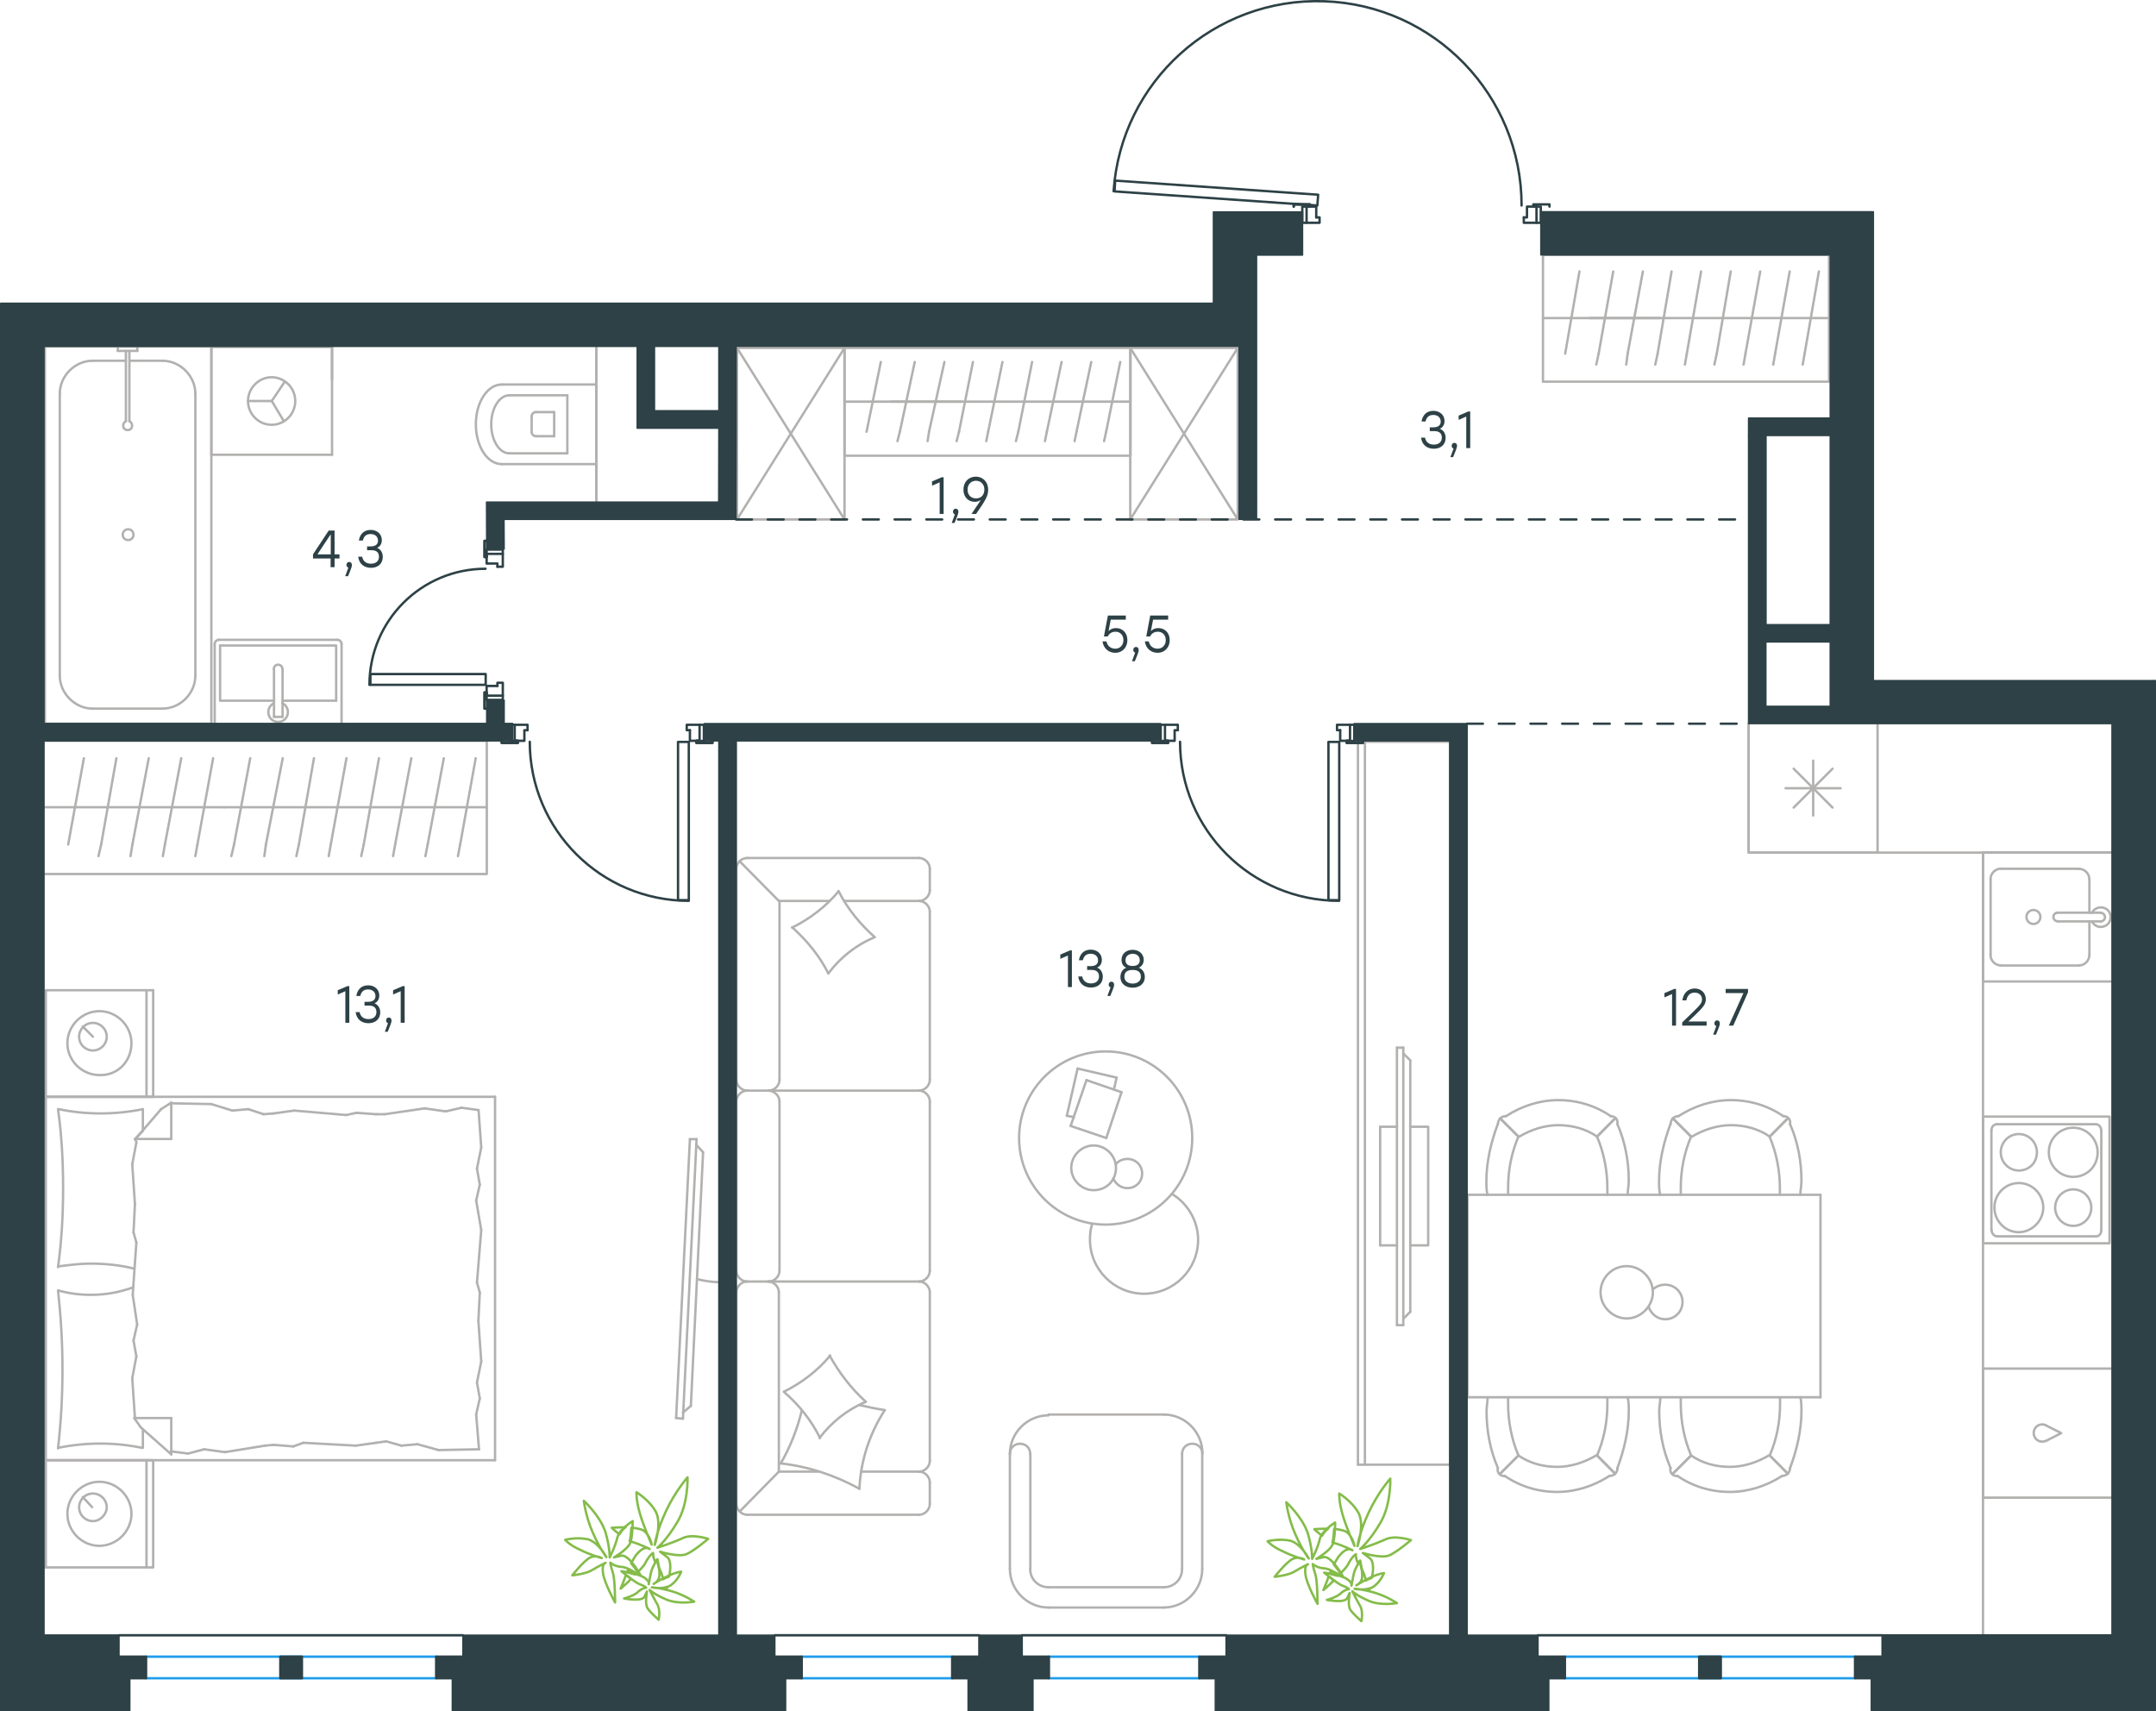 <?xml version="1.0" encoding="utf-8"?>
<!-- Generator: Adobe Illustrator 26.5.0, SVG Export Plug-In . SVG Version: 6.00 Build 0)  -->
<svg version="1.1" id="Слой_1" xmlns="http://www.w3.org/2000/svg" xmlns:xlink="http://www.w3.org/1999/xlink" x="0px" y="0px"
	 viewBox="0 0 1359.7 1079.3" style="enable-background:new 0 0 1359.7 1079.3;" xml:space="preserve">
<style type="text/css">
	.st0{fill:none;stroke:#B2B1B0;stroke-width:1.5;stroke-linecap:round;stroke-linejoin:round;stroke-miterlimit:22.926;}
	.st1{fill:none;stroke:#2D4146;stroke-width:1.5;stroke-linecap:round;stroke-linejoin:round;stroke-miterlimit:22.926;}
	.st2{fill:none;stroke:#1D9CEB;stroke-width:1.5;stroke-linecap:round;stroke-linejoin:round;stroke-miterlimit:10;}
	.st3{fill:none;stroke:#2D4146;stroke-width:1.5;stroke-linecap:round;stroke-linejoin:round;stroke-miterlimit:10;}
	
		.st4{fill:none;stroke:#2D4146;stroke-width:1.5;stroke-linecap:round;stroke-linejoin:round;stroke-miterlimit:10;stroke-dasharray:10;}
	.st5{fill:#2D4146;stroke:#2D4146;stroke-linecap:round;stroke-linejoin:round;stroke-miterlimit:10;}
	.st6{enable-background:new    ;}
	.st7{fill:#2D4146;}
	.st8{fill:none;stroke:#84BC4A;stroke-width:1.5;stroke-linecap:round;stroke-linejoin:round;stroke-miterlimit:22.926;}
</style>
<line class="st0" x1="1155.7" y1="484.8" x2="1131.2" y2="509.3"/>
<line class="st0" x1="1155.7" y1="509.3" x2="1131.2" y2="484.8"/>
<line class="st0" x1="1143.5" y1="479.7" x2="1143.5" y2="514.3"/>
<line class="st0" x1="1160.8" y1="497.1" x2="1126.1" y2="497.1"/>
<polyline class="st0" points="1102.8,456.4 1102.8,537.7 1184.1,537.7 1184.1,456.4 "/>
<polygon class="st0" points="1331.9,537.7 1102.8,537.7 1102.8,456.4 1102.8,537.7 "/>
<line class="st0" x1="1317.7" y1="554.7" x2="1317.7" y2="575.6"/>
<path class="st0" d="M1282.4,573.9c-2.5,0-4.4,2-4.4,4.4c0,2.5,2,4.4,4.4,4.4c2.5,0,4.4-2,4.4-4.4S1284.9,573.9,1282.4,573.9z"/>
<path class="st0" d="M1297.7,575.6c-1.5,0-2.7,1.2-2.7,2.7s1.2,2.7,2.7,2.7"/>
<line class="st0" x1="1324.9" y1="575.6" x2="1297.7" y2="575.6"/>
<path class="st0" d="M1324.8,581.1c1.5,0,2.7-1.2,2.7-2.7s-1.2-2.7-2.7-2.7"/>
<line class="st0" x1="1324.9" y1="581.1" x2="1297.7" y2="581.1"/>
<path class="st0" d="M1319.3,581.1c1.3,2.6,4.2,4,7,3.3c2.8-0.6,4.8-3.1,4.8-6s-2-5.4-4.8-6s-5.7,0.7-7,3.3"/>
<path class="st0" d="M1317.7,554.7c0-3.8-3-6.8-6.8-6.8"/>
<path class="st0" d="M1310.9,608.9c3.8,0,6.8-3,6.8-6.8"/>
<path class="st0" d="M1262.1,547.8c-3.8,0-6.8,3.1-6.8,6.8"/>
<path class="st0" d="M1255.3,602.1c0,3.8,3,6.8,6.8,6.8"/>
<line class="st0" x1="1310.9" y1="547.9" x2="1262.2" y2="547.9"/>
<line class="st0" x1="1255.4" y1="554.7" x2="1255.4" y2="602.1"/>
<line class="st0" x1="1262.2" y1="608.9" x2="1310.9" y2="608.9"/>
<line class="st0" x1="1317.7" y1="602.1" x2="1317.7" y2="581.1"/>
<polyline class="st0" points="1331.9,537.7 1250.6,537.7 1250.6,619 1331.9,619 "/>
<polyline class="st0" points="1250.6,1031.3 1250.6,537.7 1331.9,537.7 "/>
<line class="st0" x1="316.4" y1="242.5" x2="376.1" y2="242.5"/>
<path class="st0" d="M338,259.9c-1.5,0-2.7,1.2-2.7,2.7"/>
<path class="st0" d="M335.3,272.4c0,1.5,1.2,2.7,2.7,2.7"/>
<line class="st0" x1="349.5" y1="259.9" x2="338" y2="259.9"/>
<line class="st0" x1="335.3" y1="262.6" x2="335.3" y2="272.4"/>
<line class="st0" x1="338" y1="275.1" x2="349.5" y2="275.1"/>
<line class="st0" x1="321.2" y1="249.3" x2="357.8" y2="249.3"/>
<path class="st0" d="M321.2,249.3c-6.3,0-11.4,8.2-11.4,18.3s5.1,18.3,11.4,18.3"/>
<line class="st0" x1="321.2" y1="285.9" x2="357.8" y2="285.9"/>
<path class="st0" d="M316.4,242.5c-9,0-16.3,11.2-16.3,25.1s7.3,25.1,16.3,25.1"/>
<line class="st0" x1="316.4" y1="292.7" x2="376.1" y2="292.7"/>
<line class="st0" x1="376.1" y1="220.1" x2="376.1" y2="315"/>
<line class="st0" x1="349.5" y1="259.9" x2="349.5" y2="275.1"/>
<line class="st0" x1="357.8" y1="249.3" x2="357.8" y2="285.9"/>
<line class="st0" x1="178.2" y1="452.1" x2="172.8" y2="452.1"/>
<line class="st0" x1="178.2" y1="441.9" x2="212" y2="441.9"/>
<polyline class="st0" points="172.8,441.9 138.8,441.9 138.8,407.1 "/>
<polyline class="st0" points="138.8,407.1 212,407.1 212,441.9 "/>
<path class="st0" d="M215.4,406.2c0-1.5-1.2-2.7-2.7-2.7"/>
<path class="st0" d="M138.1,403.5c-1.5,0-2.7,1.2-2.7,2.7"/>
<path class="st0" d="M178.1,421.9c0-1.5-1.2-2.7-2.7-2.7s-2.7,1.2-2.7,2.7"/>
<line class="st0" x1="178.2" y1="452.1" x2="178.2" y2="421.9"/>
<line class="st0" x1="172.8" y1="452.1" x2="172.8" y2="421.9"/>
<path class="st0" d="M172.7,443.5c-2.6,1.3-4,4.2-3.3,7c0.6,2.8,3.1,4.8,6,4.8s5.4-2,6-4.8c0.7-2.8-0.7-5.7-3.3-7"/>
<line class="st0" x1="215.4" y1="456.4" x2="215.4" y2="406.2"/>
<line class="st0" x1="212.7" y1="403.5" x2="138.1" y2="403.5"/>
<line class="st0" x1="135.4" y1="406.2" x2="135.4" y2="456.4"/>
<line class="st0" x1="376.1" y1="316.7" x2="376.1" y2="218.4"/>
<polyline class="st0" points="464.8,219.4 464.8,327.6 532.6,327.6 532.6,219.4 464.8,219.4 532.6,327.6 "/>
<line class="st0" x1="532.6" y1="219.4" x2="464.8" y2="327.6"/>
<polyline class="st0" points="712.8,219.4 712.8,327.6 780.6,327.6 780.6,219.4 712.8,219.4 780.6,327.6 "/>
<line class="st0" x1="780.6" y1="219.4" x2="712.8" y2="327.6"/>
<path class="st0" d="M1290.2,898.8c-2.3-1-5-0.4-6.5,1.6s-1.5,4.7,0,6.7s4.2,2.6,6.5,1.6"/>
<polyline class="st0" points="1290.2,908.8 1299.9,903.8 1290.2,898.9 "/>
<polyline class="st0" points="1331.9,944.5 1250.6,944.5 1250.6,863.1 1331.9,863.1 "/>
<g>
	<path class="st0" d="M1284.6,726.7c0-6.3-5.1-11.5-11.4-11.5s-11.4,5.2-11.4,11.5s5.1,11.5,11.4,11.5S1284.6,733.5,1284.6,726.7z"
		/>
	<path class="st0" d="M1288.6,761.6c0-8.3-6.7-15.5-15.4-15.5c-8.3,0-15.4,6.7-15.4,15.5c0,8.3,6.7,15.5,15.4,15.5
		C1281.5,777,1288.6,769.9,1288.6,761.6z"/>
	<path class="st0" d="M1318.9,761.6c0-6.3-5.1-11.5-11.4-11.5s-11.4,5.2-11.4,11.5s5.1,11.5,11.4,11.5S1318.9,768,1318.9,761.6z"/>
	<path class="st0" d="M1322.9,726.7c0-8.3-6.7-15.5-15.4-15.5c-8.3,0-15.4,6.7-15.4,15.5c0,8.3,6.7,15.5,15.4,15.5
		S1322.9,735.5,1322.9,726.7z"/>
	<line class="st0" x1="1255.9" y1="775.8" x2="1255.9" y2="713"/>
	<line class="st0" x1="1321.7" y1="779.7" x2="1259.5" y2="779.7"/>
	<line class="st0" x1="1325.2" y1="713" x2="1325.2" y2="775.8"/>
	<line class="st0" x1="1259.5" y1="709" x2="1321.7" y2="709"/>
	<path class="st0" d="M1325.2,775.8L1325.2,775.8c0,2.4-1.6,4-3.5,4"/>
	<path class="st0" d="M1255.9,713L1255.9,713c0-2.4,1.6-4,3.5-4"/>
	<path class="st0" d="M1259.5,779.7L1259.5,779.7c-2,0-3.5-2-3.5-4"/>
	<path class="st0" d="M1321.7,709L1321.7,709c2,0,3.5,2,3.5,4"/>
	<rect x="1250.6" y="704.2" class="st0" width="79.8" height="79.9"/>
</g>
<g>
	<line class="st0" x1="1148.1" y1="881.2" x2="925.5" y2="881.2"/>
	<line class="st0" x1="925.5" y1="753.5" x2="1148.1" y2="753.5"/>
	<g>
		<line class="st0" x1="925.5" y1="881.2" x2="925.5" y2="753.5"/>
		<line class="st0" x1="1148.1" y1="753.5" x2="1148.1" y2="881.2"/>
		<path class="st0" d="M1009.4,815c0,8.9,7.6,16.5,16.5,16.5c8.8,0,16.5-7.6,16.5-16.5s-7.6-16.5-16.5-16.5
			C1016.6,798.5,1009.4,806.1,1009.4,815z"/>
		<path class="st0" d="M1042.2,813.4c2-2,4.8-3.2,8-3.2c6,0,10.9,4.8,10.9,10.9c0,6-4.8,10.9-10.9,10.9c-4.8,0-8.8-3.2-10.4-7.6"/>
	</g>
	<g>
		<path class="st0" d="M1007.2,716.8c-7.2-5-15.8-7.2-24.5-7.2c-8.6,0-17.3,2.9-24.5,7.2"/>
		<path class="st0" d="M1026.5,753.5c0-2.9,0.7-5.8,0.7-8.7c0-12.3-2.2-24.5-7.2-35.9"/>
		<path class="st0" d="M944.6,708.9c-4.3,11.5-7.2,23.8-7.2,36c0,2.9,0,5.8,0.7,8.7"/>
		<path class="st0" d="M1013.7,753.5c0-1.4,0-2.9,0-4.3c0-10.8-2.2-22.4-6.5-32.3"/>
		<path class="st0" d="M957.6,716.8c-4.3,10.1-6.5,20.9-6.5,32.3c0,1.4,0,2.9,0,4.3"/>
		<path class="st0" d="M1015.8,703.9c-9.4-6.5-20.9-10.1-33-10.1c-11.5,0-23,3.6-33,10.1"/>
		<line class="st0" x1="1007.2" y1="716.8" x2="1018.6" y2="705.3"/>
		<line class="st0" x1="957.6" y1="716.8" x2="946.1" y2="705.3"/>
		<line class="st0" x1="1007.2" y1="716.8" x2="1018.6" y2="705.3"/>
		<line class="st0" x1="957.6" y1="716.8" x2="946.1" y2="705.3"/>
		<path class="st0" d="M949.7,703.9c-2.9,0-5,2.2-5,5"/>
		<path class="st0" d="M1020,708.9c0.6-2.9-1.4-5-4.3-5"/>
		<path class="st0" d="M1116.1,716.8c-7.2-5-15.8-7.2-24.5-7.2c-8.6,0-17.3,2.9-24.5,7.2"/>
		<path class="st0" d="M1135.4,753.5c0-2.9,0.7-5.8,0.7-8.7c0-12.3-2.2-24.5-7.2-35.9"/>
		<path class="st0" d="M1053.5,708.9c-4.3,11.5-7.2,23.8-7.2,36c0,2.9,0,5.8,0.7,8.7"/>
		<path class="st0" d="M1122.5,753.5c0-1.4,0-2.9,0-4.3c0-10.8-2.2-22.4-6.5-32.3"/>
		<path class="st0" d="M1066.5,716.8c-4.3,10.1-6.5,20.9-6.5,32.3c0,1.4,0,2.9,0,4.3"/>
		<path class="st0" d="M1124.6,703.9c-9.4-6.5-20.9-10.1-33-10.1c-11.5,0-23,3.6-33,10.1"/>
		<line class="st0" x1="1116.1" y1="716.8" x2="1127.5" y2="705.3"/>
		<line class="st0" x1="1066.5" y1="716.8" x2="1055" y2="705.3"/>
		<line class="st0" x1="1116.1" y1="716.8" x2="1127.5" y2="705.3"/>
		<line class="st0" x1="1066.5" y1="716.8" x2="1055" y2="705.3"/>
		<path class="st0" d="M1058.6,703.9c-2.9,0-5,2.2-5,5"/>
		<path class="st0" d="M1128.9,708.9c0.6-2.9-1.4-5-4.3-5"/>
	</g>
	<g>
		<path class="st0" d="M1066.5,917.9c7.2,5,15.8,7.2,24.5,7.2c8.6,0,17.3-2.9,24.5-7.2"/>
		<path class="st0" d="M1047.1,881.2c0,2.9-0.7,5.8-0.7,8.7c0,12.3,2.2,24.5,7.2,36"/>
		<path class="st0" d="M1128.9,925.9c4.3-11.5,7.2-23.8,7.2-36c0-2.9,0-5.8-0.7-8.7"/>
		<path class="st0" d="M1060,881.2c0,1.4,0,2.9,0,4.3c0,10.8,2.2,22.4,6.5,32.3"/>
		<path class="st0" d="M1116.1,917.9c4.3-10.1,6.5-20.9,6.5-32.3c0-1.4,0-2.9,0-4.3"/>
		<path class="st0" d="M1057.9,930.8c9.4,6.5,20.9,10.1,33,10.1c11.5,0,23-3.6,33-10.1"/>
		<line class="st0" x1="1066.5" y1="917.9" x2="1055" y2="929.4"/>
		<line class="st0" x1="1116.1" y1="917.9" x2="1127.5" y2="929.4"/>
		<line class="st0" x1="1066.5" y1="917.9" x2="1055" y2="929.4"/>
		<line class="st0" x1="1116.1" y1="917.9" x2="1127.5" y2="929.4"/>
		<path class="st0" d="M1123.9,930.8c2.9,0,5-2.2,5-5"/>
		<path class="st0" d="M1053.5,925.9c-0.6,2.9,1.4,5,4.3,5"/>
		<path class="st0" d="M957.6,917.9c7.2,5,15.8,7.2,24.5,7.2c8.6,0,17.3-2.9,24.5-7.2"/>
		<path class="st0" d="M938.2,881.2c0,2.9-0.7,5.8-0.7,8.7c0,12.3,2.2,24.5,7.2,36"/>
		<path class="st0" d="M1020,925.9c4.3-11.5,7.2-23.8,7.2-36c0-2.9,0-5.8-0.7-8.7"/>
		<path class="st0" d="M951.1,881.2c0,1.4,0,2.9,0,4.3c0,10.8,2.2,22.4,6.5,32.3"/>
		<path class="st0" d="M1007.2,917.9c4.3-10.1,6.5-20.9,6.5-32.3c0-1.4,0-2.9,0-4.3"/>
		<path class="st0" d="M949,930.8c9.4,6.5,20.9,10.1,33,10.1c11.5,0,23-3.6,33-10.1"/>
		<line class="st0" x1="957.6" y1="917.9" x2="946.1" y2="929.4"/>
		<line class="st0" x1="1007.2" y1="917.9" x2="1018.6" y2="929.4"/>
		<line class="st0" x1="957.6" y1="917.9" x2="946.1" y2="929.4"/>
		<line class="st0" x1="1007.2" y1="917.9" x2="1018.6" y2="929.4"/>
		<path class="st0" d="M1015.1,930.8c2.9,0,5-2.2,5-5"/>
		<path class="st0" d="M944.6,925.9c-0.6,2.9,1.4,5,4.3,5"/>
	</g>
</g>
<g>
	<line class="st0" x1="679.6" y1="673.9" x2="704.2" y2="679.6"/>
	<line class="st0" x1="704.2" y1="679.6" x2="702.5" y2="687.2"/>
	<line class="st0" x1="677.2" y1="704.5" x2="672.8" y2="703.7"/>
	<line class="st0" x1="672.8" y1="703.7" x2="679.6" y2="673.9"/>
	<line class="st0" x1="685.2" y1="681.2" x2="707.3" y2="688.8"/>
	<line class="st0" x1="707.3" y1="688.8" x2="697.7" y2="717.7"/>
	<line class="st0" x1="697.7" y1="717.7" x2="675.2" y2="710.1"/>
	<line class="st0" x1="675.2" y1="710.1" x2="685.2" y2="681.2"/>
	<ellipse class="st0" cx="697.3" cy="717.7" rx="54.6" ry="54.6"/>
	<path class="st0" d="M703.8,736.5c0-7.6-6.4-14.1-14.1-14.1c-7.6,0-14.1,6.4-14.1,14.1c0,7.6,6.4,14.1,14.1,14.1
		C697.7,750.6,703.8,744.6,703.8,736.5z"/>
	<path class="st0" d="M703.8,734.1c1.6-2,4.4-3.2,7.2-3.2c5.2,0,9.3,4,9.3,9.2s-4,9.2-9.3,9.2c-4,0-7.2-2.4-8.9-6"/>
	<path class="st0" d="M739.1,753c10.1,6,16.5,17.3,16.5,28.8c0,18.9-15.3,34.1-34.1,34.1s-34.1-15.3-34.1-34.1c0-3.3,0.3-6.7,1.4-10
		"/>
</g>
<g>
	<g>
		<line class="st0" x1="860.8" y1="467.8" x2="860.8" y2="923.7"/>
		<polyline class="st0" points="856.4,923.7 914.6,923.7 914.6,467.8 856.4,467.8 		"/>
		<line class="st0" x1="856.4" y1="467.8" x2="856.4" y2="923.7"/>
	</g>
	<g>
		<polyline class="st0" points="889.4,785.4 900.7,785.4 900.7,710.6 889.4,710.6 		"/>
		<line class="st0" x1="881" y1="710.6" x2="870.4" y2="710.6"/>
		<line class="st0" x1="870.4" y1="710.6" x2="870.4" y2="785.4"/>
		<line class="st0" x1="870.4" y1="785.4" x2="881" y2="785.4"/>
		<line class="st0" x1="881" y1="660.7" x2="885" y2="660.7"/>
		<line class="st0" x1="889.4" y1="827.3" x2="885" y2="831.7"/>
		<line class="st0" x1="885" y1="664.4" x2="889.4" y2="668.7"/>
		<line class="st0" x1="885" y1="835.7" x2="885" y2="660.7"/>
		<line class="st0" x1="881" y1="660.7" x2="881" y2="835.7"/>
		<line class="st0" x1="881" y1="835.7" x2="885" y2="835.7"/>
		<line class="st0" x1="889.4" y1="668.7" x2="889.4" y2="827.3"/>
	</g>
</g>
<g>
	<line class="st0" x1="471.2" y1="955.3" x2="579.6" y2="955.3"/>
	<line class="st0" x1="586.4" y1="801.4" x2="586.4" y2="694.6"/>
	<line class="st0" x1="586.4" y1="681" x2="586.4" y2="575"/>
	<line class="st0" x1="464.4" y1="547.9" x2="464.4" y2="681"/>
	<line class="st0" x1="586.4" y1="948.5" x2="586.4" y2="934.9"/>
	<line class="st0" x1="579.6" y1="928.1" x2="543.1" y2="928.1"/>
	<line class="st0" x1="491.2" y1="928.1" x2="491.2" y2="815"/>
	<line class="st0" x1="491.2" y1="568.2" x2="522.8" y2="568.2"/>
	<line class="st0" x1="586.4" y1="561.5" x2="586.4" y2="547.9"/>
	<line class="st0" x1="579.6" y1="541.1" x2="471.2" y2="541.1"/>
	<line class="st0" x1="466.7" y1="953" x2="491.2" y2="928.1"/>
	<line class="st0" x1="491.2" y1="568.2" x2="466.4" y2="543.1"/>
	<line class="st0" x1="484.8" y1="808.2" x2="471.2" y2="808.2"/>
	<line class="st0" x1="579.6" y1="687.8" x2="484.8" y2="687.8"/>
	<line class="st0" x1="579.6" y1="808.2" x2="484.8" y2="808.2"/>
	<line class="st0" x1="484.8" y1="687.8" x2="471.2" y2="687.8"/>
	<line class="st0" x1="586.4" y1="921.3" x2="586.4" y2="815"/>
	<line class="st0" x1="464.4" y1="815" x2="464.4" y2="948.5"/>
	<line class="st0" x1="491.6" y1="801.4" x2="491.6" y2="694.6"/>
	<line class="st0" x1="464.4" y1="694.6" x2="464.4" y2="801.4"/>
	<line class="st0" x1="491.6" y1="681" x2="491.6" y2="568.2"/>
	<line class="st0" x1="532.4" y1="568.2" x2="579.6" y2="568.2"/>
	<line class="st0" x1="516" y1="928.1" x2="491.2" y2="928.1"/>
	<path class="st0" d="M464.4,948.5c0,3.6,3.2,6.8,6.8,6.8"/>
	<path class="st0" d="M471.2,541.1c-3.6,0-6.8,3.2-6.8,6.8"/>
	<path class="st0" d="M586.4,575c0-3.6-3.2-6.8-6.8-6.8"/>
	<path class="st0" d="M579.6,955.3c3.6,0,6.8-3.2,6.8-6.8"/>
	<path class="st0" d="M586.4,934.9c0-3.6-3.2-6.8-6.8-6.8"/>
	<path class="st0" d="M579.6,928.1c3.6,0,6.8-3.2,6.8-6.8"/>
	<path class="st0" d="M586.4,694.6c0-3.6-3.2-6.8-6.8-6.8"/>
	<path class="st0" d="M579.6,808.2c3.6,0,6.8-3.2,6.8-6.8"/>
	<path class="st0" d="M586.4,815c0-3.6-3.2-6.8-6.8-6.8"/>
	<path class="st0" d="M579.6,568.2c3.6,0,6.8-3.2,6.8-6.8"/>
	<path class="st0" d="M586.4,547.9c0-3.6-3.2-6.8-6.8-6.8"/>
	<path class="st0" d="M491.2,815c0-3.6-3.2-6.8-6.8-6.8"/>
	<path class="st0" d="M471.2,808.2c-3.6,0-6.8,3.2-6.8,6.8"/>
	<path class="st0" d="M484.8,808.2c3.6,0,6.8-3.2,6.8-6.8"/>
	<path class="st0" d="M464.4,801.4c0,3.6,3.2,6.8,6.8,6.8"/>
	<path class="st0" d="M491.6,694.6c0-3.6-3.4-6.8-7.2-6.8"/>
	<path class="st0" d="M471.2,687.8c-3.6,0-6.8,3.2-6.8,6.8"/>
	<path class="st0" d="M484.8,687.8c3.6,0,6.8-3.2,6.8-6.8"/>
	<path class="st0" d="M464.4,681c0,3.6,3.2,6.8,6.8,6.8"/>
	<path class="st0" d="M528.8,561.9c5.6,11.2,13.6,20.8,22.8,29.1"/>
	<path class="st0" d="M551.6,591.1c-11.7,4.8-21.7,12.8-29.2,22.8"/>
	<path class="st0" d="M522.4,613.9c-5.6-11.2-13.6-20.8-22.8-29.1"/>
	<path class="st0" d="M499.6,585c11.2-5.6,21.2-13.2,29.2-22.8"/>
	<path class="st0" d="M523.2,854.9c6,10.8,13.6,20.8,22.8,29.1"/>
	<path class="st0" d="M546,884.1c-11.6,4.8-21.6,12.8-29.2,22.8"/>
	<path class="st0" d="M517.2,906.9c-5.6-11.2-13.2-20.8-22.8-29.1"/>
	<path class="st0" d="M494.4,877.7c11.2-5.6,21.2-13.2,29.2-22.8"/>
	<path class="st0" d="M542,886.1c5.2,1.2,10.8,2.4,16,3.2"/>
	<path class="st0" d="M558,889.3c-9.6,14.8-15.2,31.9-16,49.6"/>
	<path class="st0" d="M542,938.9c-15.2-8.4-32-14-49.6-16"/>
	<path class="st0" d="M492.4,922.9c6-10.4,10.4-21.6,13.2-33.1"/>
	<path class="st0" d="M579.6,687.8c3.6,0,6.8-3.2,6.8-6.8"/>
</g>
<g>
	<line class="st0" x1="636.9" y1="989.5" x2="636.9" y2="916.9"/>
	<line class="st0" x1="734" y1="1013.8" x2="661.2" y2="1013.8"/>
	<line class="st0" x1="758.2" y1="916.9" x2="758.2" y2="989.5"/>
	<line class="st0" x1="661.2" y1="892.1" x2="734" y2="892.1"/>
	<line class="st0" x1="661.2" y1="1001" x2="734" y2="1001"/>
	<line class="st0" x1="745.5" y1="916.9" x2="745.5" y2="989.5"/>
	<line class="st0" x1="649.8" y1="916.9" x2="649.8" y2="989.5"/>
	<path class="st0" d="M758.2,989.5c0,13.3-11,24.3-24.3,24.3"/>
	<path class="st0" d="M661.2,1013.8c-13.3,0-24.3-11-24.3-24.3"/>
	<path class="st0" d="M636.9,916.9c0-13.3,11-24.3,24.3-24.3"/>
	<path class="st0" d="M734,892.1c13.3,0,24.3,11,24.3,24.3"/>
	<path class="st0" d="M661.2,1001c-6.4,0-11.5-5-11.5-11.5"/>
	<path class="st0" d="M745.5,989.5c0,6.4-5,11.5-11.5,11.5"/>
	<path class="st0" d="M636.9,916.9C636.9,916.4,636.9,916.4,636.9,916.9c0-3.7,2.8-6.4,6.4-6.4c3.7,0,6.4,2.7,6.4,6.4"/>
	<path class="st0" d="M745.5,916.9C745.5,916.4,745.5,916.4,745.5,916.9c0-3.7,2.8-6.4,6.4-6.4c3.7,0,6.4,2.7,6.4,6.4"/>
</g>
<g>
	<line class="st0" x1="28.9" y1="691.7" x2="28.9" y2="624.5"/>
	<line class="st0" x1="96.6" y1="624.5" x2="96.6" y2="691.7"/>
	<line class="st0" x1="96.6" y1="691.7" x2="28.9" y2="691.7"/>
	<line class="st0" x1="28.9" y1="624.5" x2="96.6" y2="624.5"/>
	<line class="st0" x1="58.6" y1="653.8" x2="52.2" y2="647.4"/>
	<line class="st0" x1="92.4" y1="624.5" x2="92.4" y2="691.7"/>
	<path class="st0" d="M82.9,657.9c0-11-9.2-20.2-20.2-20.2s-20.2,9.2-20.2,20.2S51.7,678,62.7,678C74.2,678.4,82.9,669.4,82.9,657.9
		z"/>
	<path class="st0" d="M67.3,653.8c0-5-4.1-8.7-8.7-8.7c-5,0-8.7,4.1-8.7,8.7c0,5,4.1,8.7,8.7,8.7S67.3,658.8,67.3,653.8z"/>
	<line class="st0" x1="28.9" y1="920.9" x2="28.9" y2="691.7"/>
	<line class="st0" x1="90.1" y1="901.5" x2="90.1" y2="913.1"/>
	<line class="st0" x1="85.1" y1="718.3" x2="108" y2="718.3"/>
	<line class="st0" x1="90.1" y1="713.2" x2="85.1" y2="718.3"/>
	<line class="st0" x1="312.2" y1="920.9" x2="28.9" y2="920.9"/>
	<line class="st0" x1="108" y1="695.4" x2="108" y2="718.3"/>
	<line class="st0" x1="28.9" y1="691.7" x2="312.2" y2="691.7"/>
	<line class="st0" x1="108" y1="917.2" x2="88.8" y2="900.2"/>
	<line class="st0" x1="88.8" y1="900.2" x2="84.6" y2="894.3"/>
	<line class="st0" x1="90.1" y1="699.5" x2="90.1" y2="712.9"/>
	<line class="st0" x1="85.1" y1="894.3" x2="108" y2="894.3"/>
	<line class="st0" x1="85.1" y1="718.7" x2="101.6" y2="699.5"/>
	<line class="st0" x1="101.6" y1="699.5" x2="108" y2="695.4"/>
	<line class="st0" x1="108" y1="917.2" x2="108" y2="894.3"/>
	<line class="st0" x1="302.6" y1="815.2" x2="301.7" y2="833"/>
	<line class="st0" x1="300.3" y1="757.1" x2="303.5" y2="775.8"/>
	<line class="st0" x1="300.8" y1="737" x2="302.6" y2="747.1"/>
	<line class="st0" x1="302.6" y1="747.1" x2="300.3" y2="757.1"/>
	<line class="st0" x1="300.8" y1="808.8" x2="302.6" y2="815.2"/>
	<line class="st0" x1="303.5" y1="775.8" x2="300.8" y2="808.8"/>
	<line class="st0" x1="301.8" y1="700" x2="303.5" y2="723.7"/>
	<line class="st0" x1="303.5" y1="723.7" x2="300.8" y2="737"/>
	<line class="st0" x1="300.3" y1="892" x2="302.1" y2="914"/>
	<line class="st0" x1="300.8" y1="871.9" x2="302.6" y2="881.9"/>
	<line class="st0" x1="302.6" y1="881.9" x2="300.3" y2="892"/>
	<line class="st0" x1="301.7" y1="833" x2="303.5" y2="858.7"/>
	<line class="st0" x1="303.5" y1="858.7" x2="300.8" y2="871.9"/>
	<line class="st0" x1="312.2" y1="920.9" x2="312.2" y2="691.7"/>
	<path class="st0" d="M36.6,813.8c1.8,16.5,2.8,32.9,2.8,49.8c0,16.5-0.9,33.3-2.8,49.8"/>
	<path class="st0" d="M84,811.9c-9.2,3.2-17.3,4.7-26.8,4.7c-6.9,0-13.8-0.9-20.2-2.7"/>
	<path class="st0" d="M36.6,913.1c8.7-1.8,17.9-2.7,26.5-2.7c9.2,0,17.9,0.9,26.5,2.7"/>
	<path class="st0" d="M36.6,798.7c6.9-0.9,13.8-1.8,20.2-1.8c9.6,0,18.8,0.9,27.9,3.2"/>
	<line class="st0" x1="166.2" y1="702.7" x2="172.6" y2="702.2"/>
	<line class="st0" x1="146.5" y1="700.4" x2="156.6" y2="699.5"/>
	<line class="st0" x1="156.6" y1="699.5" x2="166.2" y2="702.7"/>
	<line class="st0" x1="108" y1="695.8" x2="133.3" y2="696.3"/>
	<line class="st0" x1="133.3" y1="696.3" x2="146.5" y2="700.4"/>
	<line class="st0" x1="224.8" y1="701.8" x2="237.2" y2="702.7"/>
	<line class="st0" x1="172.6" y1="702.2" x2="185.5" y2="700.4"/>
	<line class="st0" x1="218.4" y1="703.2" x2="224.8" y2="701.8"/>
	<line class="st0" x1="185.5" y1="700.4" x2="218.4" y2="703.2"/>
	<line class="st0" x1="237.2" y1="702.7" x2="242.6" y2="702.7"/>
	<line class="st0" x1="281.1" y1="700.9" x2="291.1" y2="698.6"/>
	<line class="st0" x1="291.1" y1="698.6" x2="301.2" y2="700"/>
	<line class="st0" x1="242.6" y1="702.7" x2="267.8" y2="699"/>
	<line class="st0" x1="267.8" y1="699" x2="281.1" y2="700.9"/>
	<line class="st0" x1="243.5" y1="909" x2="237.2" y2="909.9"/>
	<line class="st0" x1="263.2" y1="910.8" x2="253.2" y2="911.7"/>
	<line class="st0" x1="253.2" y1="911.7" x2="243.5" y2="909"/>
	<line class="st0" x1="302.1" y1="914" x2="276.6" y2="914.5"/>
	<line class="st0" x1="276.6" y1="914.5" x2="263.2" y2="910.8"/>
	<line class="st0" x1="185" y1="912.2" x2="172.6" y2="911.2"/>
	<line class="st0" x1="237.2" y1="909.9" x2="224.4" y2="911.7"/>
	<line class="st0" x1="191.3" y1="909.9" x2="185" y2="912.2"/>
	<line class="st0" x1="224.4" y1="911.7" x2="191.3" y2="909.9"/>
	<line class="st0" x1="172.6" y1="911.2" x2="167.1" y2="911.7"/>
	<line class="st0" x1="108.5" y1="915.4" x2="107.6" y2="915.4"/>
	<line class="st0" x1="128.7" y1="914" x2="118.6" y2="916.7"/>
	<line class="st0" x1="118.6" y1="916.7" x2="108.5" y2="915.4"/>
	<line class="st0" x1="167.1" y1="911.7" x2="141.9" y2="915.8"/>
	<line class="st0" x1="141.9" y1="915.8" x2="128.7" y2="914"/>
	<path class="st0" d="M36.6,699.5c2.3,16.5,3.2,32.9,3.2,49.8c0,16.5-0.9,33.3-3.2,49.8"/>
	<path class="st0" d="M90.1,699.5c-8.7,1.8-17.9,2.7-26.5,2.7c-9.2,0-17.9-0.9-26.5-2.7"/>
	<line class="st0" x1="84.2" y1="777.2" x2="85.1" y2="759.4"/>
	<line class="st0" x1="86.5" y1="835.3" x2="83.7" y2="816.6"/>
	<line class="st0" x1="86" y1="855.4" x2="84.2" y2="845.4"/>
	<line class="st0" x1="84.2" y1="845.4" x2="86.5" y2="835.3"/>
	<line class="st0" x1="86" y1="783.6" x2="84.2" y2="777.2"/>
	<line class="st0" x1="83.7" y1="816.6" x2="86" y2="783.6"/>
	<line class="st0" x1="85.1" y1="894.3" x2="83.4" y2="869.2"/>
	<line class="st0" x1="83.4" y1="869.2" x2="86" y2="855.4"/>
	<line class="st0" x1="86" y1="720.6" x2="85.5" y2="718.3"/>
	<line class="st0" x1="85.1" y1="759.4" x2="83.4" y2="734.2"/>
	<line class="st0" x1="83.4" y1="734.2" x2="86" y2="720.6"/>
	<line class="st0" x1="28.9" y1="988.5" x2="28.9" y2="920.9"/>
	<line class="st0" x1="96.6" y1="920.9" x2="96.6" y2="988.5"/>
	<line class="st0" x1="96.1" y1="988.5" x2="28.9" y2="988.5"/>
	<line class="st0" x1="28.9" y1="920.9" x2="96.1" y2="920.9"/>
	<line class="st0" x1="58.1" y1="950.5" x2="52.2" y2="944.1"/>
	<line class="st0" x1="92.4" y1="920.9" x2="92.4" y2="988.5"/>
	<path class="st0" d="M82.9,954.7c0-11-9.2-20.2-20.2-20.2s-20.2,9.2-20.2,20.2s9.2,20.2,20.2,20.2
		C73.7,974.8,82.9,965.7,82.9,954.7z"/>
	<path class="st0" d="M67.3,950.6c0-5-4.1-8.7-8.7-8.7c-5,0-8.7,4.1-8.7,8.7c0,5,4.1,8.7,8.7,8.7S67.3,955.1,67.3,950.6z"/>
</g>
<g>
	<path class="st0" d="M439.6,806.7c4.7,1.1,9.3,1.9,13.9,1.9"/>
	<line class="st0" x1="430.7" y1="894.7" x2="439.3" y2="718.4"/>
	<line class="st0" x1="435.1" y1="718.4" x2="426.4" y2="894.3"/>
	<line class="st0" x1="426.4" y1="894.3" x2="430.7" y2="894.7"/>
	<line class="st0" x1="443.4" y1="726.7" x2="435.7" y2="886.6"/>
	<line class="st0" x1="439.2" y1="722.1" x2="443.4" y2="726.7"/>
	<line class="st0" x1="435.7" y1="886.6" x2="430.7" y2="890.9"/>
	<line class="st0" x1="435.1" y1="718.4" x2="439.3" y2="718.4"/>
</g>
<g>
	<line class="st0" x1="26.8" y1="509.1" x2="141.3" y2="509.1"/>
	<line class="st0" x1="123.2" y1="539.9" x2="124.5" y2="532.6"/>
	<line class="st0" x1="124.5" y1="532.6" x2="134.4" y2="478.2"/>
	<line class="st0" x1="102.7" y1="539.9" x2="104" y2="532.6"/>
	<line class="st0" x1="104" y1="532.6" x2="114.3" y2="478.2"/>
	<line class="st0" x1="82.3" y1="539.9" x2="83.5" y2="532.6"/>
	<line class="st0" x1="83.5" y1="532.6" x2="93.8" y2="478.2"/>
	<line class="st0" x1="62.1" y1="539.9" x2="63.8" y2="532.6"/>
	<line class="st0" x1="63.8" y1="532.6" x2="73.4" y2="478.2"/>
	<line class="st0" x1="43" y1="532.6" x2="52.9" y2="478.2"/>
	<rect x="26.8" y="467.2" class="st0" width="280.2" height="84"/>
	<line class="st0" x1="141.3" y1="509.1" x2="306.9" y2="509.1"/>
	<line class="st0" x1="288.8" y1="539.9" x2="290.2" y2="532.6"/>
	<line class="st0" x1="290.2" y1="532.6" x2="300" y2="478.2"/>
	<line class="st0" x1="268.3" y1="539.9" x2="269.7" y2="532.6"/>
	<line class="st0" x1="269.7" y1="532.6" x2="279.9" y2="478.2"/>
	<line class="st0" x1="247.9" y1="539.9" x2="249.2" y2="532.6"/>
	<line class="st0" x1="249.2" y1="532.6" x2="259.4" y2="478.2"/>
	<line class="st0" x1="227.8" y1="539.9" x2="229.4" y2="532.6"/>
	<line class="st0" x1="229.4" y1="532.6" x2="239" y2="478.2"/>
	<line class="st0" x1="207.3" y1="539.9" x2="208.6" y2="532.6"/>
	<line class="st0" x1="208.6" y1="532.6" x2="218.5" y2="478.2"/>
	<line class="st0" x1="186.9" y1="539.9" x2="188.5" y2="532.6"/>
	<line class="st0" x1="188.5" y1="532.6" x2="198" y2="478.2"/>
	<line class="st0" x1="166.7" y1="539.9" x2="167.7" y2="532.6"/>
	<line class="st0" x1="167.7" y1="532.6" x2="178.3" y2="478.2"/>
	<line class="st0" x1="147.6" y1="532.6" x2="157.8" y2="478.2"/>
	<line class="st0" x1="145.9" y1="539.9" x2="147.6" y2="532.6"/>
</g>
<g>
	<line class="st0" x1="133.3" y1="218.8" x2="133.3" y2="286.8"/>
	<g>
		<line class="st0" x1="209.4" y1="286.8" x2="133.3" y2="286.8"/>
		<line class="st0" x1="209.4" y1="239.3" x2="209.4" y2="218.8"/>
		<line class="st0" x1="209.4" y1="286.8" x2="209.4" y2="218.8"/>
		<line class="st0" x1="171.4" y1="252.9" x2="179.6" y2="240.7"/>
		<line class="st0" x1="171.4" y1="252.9" x2="156.4" y2="252.9"/>
		<line class="st0" x1="171.4" y1="252.9" x2="179" y2="265.6"/>
		<path class="st0" d="M156.4,252.9c0,8.2,6.7,15,14.9,15s14.9-6.7,14.9-15c0-8.2-6.7-15-14.9-15
			C163.4,237.9,156.4,244.6,156.4,252.9z"/>
		<line class="st0" x1="209.4" y1="218.8" x2="133.3" y2="218.8"/>
	</g>
</g>
<g>
	<line class="st0" x1="82.5" y1="227.5" x2="102.4" y2="227.5"/>
	<line class="st0" x1="58.5" y1="227.5" x2="79.4" y2="227.5"/>
	<line class="st0" x1="123.2" y1="248.3" x2="123.2" y2="426.1"/>
	<line class="st0" x1="102.4" y1="446.9" x2="58.5" y2="446.9"/>
	<line class="st0" x1="28.3" y1="456.4" x2="28.3" y2="218.5"/>
	<line class="st0" x1="133.3" y1="456.4" x2="28.3" y2="456.4"/>
	<line class="st0" x1="37.7" y1="426.1" x2="37.7" y2="248.3"/>
	<line class="st0" x1="133.3" y1="218.5" x2="133.3" y2="456.4"/>
	<line class="st0" x1="28.3" y1="218.5" x2="133.3" y2="218.5"/>
	<path class="st0" d="M102.4,446.9c11.3,0,20.8-9.6,20.8-20.8"/>
	<path class="st0" d="M58.5,227.5c-11.3,0-20.8,9.6-20.8,20.8"/>
	<path class="st0" d="M37.7,426.1c0,11.2,9.6,20.8,20.8,20.8"/>
	<path class="st0" d="M123.2,248.3c0-11.2-9.6-20.8-20.8-20.8"/>
	<line class="st0" x1="127.1" y1="218.5" x2="129.9" y2="218.5"/>
	<line class="st0" x1="81.6" y1="221.3" x2="81.6" y2="265.6"/>
	<line class="st0" x1="79.4" y1="265.6" x2="79.4" y2="221.3"/>
	<line class="st0" x1="74.3" y1="218.5" x2="86.6" y2="218.5"/>
	<line class="st0" x1="86.6" y1="218.5" x2="86.6" y2="221.3"/>
	<line class="st0" x1="86.6" y1="221.3" x2="74.3" y2="221.3"/>
	<line class="st0" x1="74.3" y1="221.3" x2="74.3" y2="218.5"/>
	<path class="st0" d="M79.4,265.6c-1.1,0.6-1.7,1.7-1.7,2.8c0,1.7,1.1,2.8,2.8,2.8c1.7,0,2.8-1.1,2.8-2.8c0-1.1-0.6-2.2-1.7-2.8"/>
	<path class="st0" d="M80.8,333.8c-1.9,0-3.4,1.5-3.4,3.4s1.5,3.4,3.4,3.4s3.4-1.5,3.4-3.4C84.1,335,82.6,333.8,80.8,333.8z"/>
</g>
<g>
	<line class="st0" x1="532.6" y1="253.3" x2="606.2" y2="253.3"/>
	<line class="st0" x1="546.5" y1="272.3" x2="555.5" y2="228.3"/>
	<rect x="532.6" y="219.4" class="st0" width="180.4" height="68"/>
	<line class="st0" x1="561.8" y1="253.3" x2="712.8" y2="253.3"/>
	<line class="st0" x1="696.3" y1="278.2" x2="697.6" y2="272.3"/>
	<line class="st0" x1="697.6" y1="272.3" x2="706.5" y2="228.3"/>
	<line class="st0" x1="677.7" y1="278.2" x2="678.9" y2="272.3"/>
	<line class="st0" x1="678.9" y1="272.3" x2="688.2" y2="228.3"/>
	<line class="st0" x1="659" y1="278.2" x2="660.2" y2="272.3"/>
	<line class="st0" x1="660.2" y1="272.3" x2="669.5" y2="228.3"/>
	<line class="st0" x1="640.7" y1="278.2" x2="642.2" y2="272.3"/>
	<line class="st0" x1="642.2" y1="272.3" x2="650.9" y2="228.3"/>
	<line class="st0" x1="622" y1="278.2" x2="623.2" y2="272.3"/>
	<line class="st0" x1="623.2" y1="272.3" x2="632.2" y2="228.3"/>
	<line class="st0" x1="603.3" y1="278.2" x2="604.8" y2="272.3"/>
	<line class="st0" x1="604.8" y1="272.3" x2="613.6" y2="228.3"/>
	<line class="st0" x1="585" y1="278.2" x2="585.9" y2="272.3"/>
	<line class="st0" x1="585.9" y1="272.3" x2="595.6" y2="228.3"/>
	<line class="st0" x1="567.5" y1="272.3" x2="576.9" y2="228.3"/>
	<line class="st0" x1="566" y1="278.2" x2="567.5" y2="272.3"/>
</g>
<g>
	<line class="st0" x1="973.1" y1="200.6" x2="1046.9" y2="200.6"/>
	<line class="st0" x1="987.1" y1="223" x2="996.1" y2="171.2"/>
	<rect x="973.1" y="160.8" class="st0" width="180.4" height="79.9"/>
	<line class="st0" x1="1002.4" y1="200.6" x2="1153.5" y2="200.6"/>
	<line class="st0" x1="1136.9" y1="229.9" x2="1138.1" y2="223"/>
	<line class="st0" x1="1138.1" y1="223" x2="1147.1" y2="171.2"/>
	<line class="st0" x1="1118.3" y1="229.9" x2="1119.5" y2="223"/>
	<line class="st0" x1="1119.5" y1="223" x2="1128.7" y2="171.2"/>
	<line class="st0" x1="1099.6" y1="229.9" x2="1100.8" y2="223"/>
	<line class="st0" x1="1100.8" y1="223" x2="1110.1" y2="171.2"/>
	<line class="st0" x1="1081.2" y1="229.9" x2="1082.7" y2="223"/>
	<line class="st0" x1="1082.7" y1="223" x2="1091.5" y2="171.2"/>
	<line class="st0" x1="1062.6" y1="229.9" x2="1063.8" y2="223"/>
	<line class="st0" x1="1063.8" y1="223" x2="1072.8" y2="171.2"/>
	<line class="st0" x1="1043.9" y1="229.9" x2="1045.4" y2="223"/>
	<line class="st0" x1="1045.4" y1="223" x2="1054.2" y2="171.2"/>
	<line class="st0" x1="1025.6" y1="229.9" x2="1026.5" y2="223"/>
	<line class="st0" x1="1026.5" y1="223" x2="1036.1" y2="171.2"/>
	<line class="st0" x1="1008.2" y1="223" x2="1017.4" y2="171.2"/>
	<line class="st0" x1="1006.7" y1="229.9" x2="1008.2" y2="223"/>
</g>
<rect x="821.3" y="130.3" class="st1" width="2.7" height="10.2"/>
<rect x="969" y="130.3" class="st1" width="2.7" height="10.2"/>
<path class="st1" d="M959.6,129.6c0-69.4-55-126.4-124.4-128.8S707,51.3,702.3,120.6"/>
<polygon class="st1" points="702.9,120.7 703.3,113.9 831.3,122.8 830.8,129.6 "/>
<polyline class="st1" points="815.9,130.3 815.9,128.9 826.1,128.9 826.1,130.3 824,130.3 "/>
<polygon class="st1" points="967,130.3 969,130.3 967,130.3 967,128.9 977.2,128.9 977.2,130.3 977.2,128.9 967,128.9 "/>
<polyline class="st1" points="815.9,130.3 815.9,128.9 826.1,128.9 826.1,130.3 824,130.3 "/>
<polyline class="st1" points="824,130.3 830.1,130.3 830.1,137.1 "/>
<polyline class="st1" points="830.1,137.1 832.2,137.1 832.2,140.5 824,140.5 "/>
<polyline class="st1" points="969,140.5 961,140.5 961,137.1 "/>
<polyline class="st1" points="961,137.1 963,137.1 963,130.3 969,130.3 "/>
<rect x="441.2" y="457.1" class="st1" width="2.7" height="10.2"/>
<rect x="321.9" y="457.1" class="st1" width="2.7" height="10.2"/>
<path class="st1" d="M334.1,467.8c0,55.4,44.9,100.3,100.3,100.3"/>
<rect x="427.6" y="467.9" class="st1" width="6.8" height="99.8"/>
<polyline class="st1" points="324.6,467.2 326.6,467.2 326.6,468.5 316.4,468.5 316.4,467.2 "/>
<polyline class="st1" points="449.3,467.2 449.3,468.5 439.2,468.5 439.2,467.2 441.2,467.2 "/>
<polyline class="st1" points="449.3,467.2 449.3,468.5 439.2,468.5 439.2,467.2 441.2,467.2 "/>
<polyline class="st1" points="324.6,467.2 326.6,467.2 326.6,468.5 316.4,468.5 316.4,467.2 "/>
<polyline class="st1" points="441.2,467.2 435.1,467.2 435.1,460.5 "/>
<polyline class="st1" points="435.1,460.5 433.1,460.5 433.1,457.1 441.2,457.1 "/>
<polyline class="st1" points="324.6,457.1 332.7,457.1 332.7,460.5 "/>
<polyline class="st1" points="332.7,460.5 330.7,460.5 330.7,467.2 324.6,467.2 "/>
<rect x="851.4" y="457.1" class="st1" width="2.7" height="10.2"/>
<rect x="732" y="457.1" class="st1" width="2.7" height="10.2"/>
<path class="st1" d="M744.2,467.8c0,55.4,44.9,100.3,100.3,100.3"/>
<rect x="837.8" y="467.9" class="st1" width="6.8" height="99.8"/>
<polyline class="st1" points="734.7,467.2 736.7,467.2 736.7,468.5 726.6,468.5 726.6,467.2 "/>
<polyline class="st1" points="859.5,467.2 859.5,468.5 849.3,468.5 849.3,467.2 851.4,467.2 "/>
<polyline class="st1" points="859.5,467.2 859.5,468.5 849.3,468.5 849.3,467.2 851.4,467.2 "/>
<polyline class="st1" points="734.7,467.2 736.7,467.2 736.7,468.5 726.6,468.5 726.6,467.2 "/>
<polyline class="st1" points="851.4,467.2 845.2,467.2 845.2,460.5 "/>
<polyline class="st1" points="845.2,460.5 843.2,460.5 843.2,457.1 851.4,457.1 "/>
<polyline class="st1" points="734.7,457.1 742.8,457.1 742.8,460.5 "/>
<polyline class="st1" points="742.8,460.5 740.8,460.5 740.8,467.2 734.7,467.2 "/>
<rect x="306.9" y="438.7" class="st1" width="10.2" height="2.7"/>
<rect x="306.9" y="346.6" class="st1" width="10.2" height="2.7"/>
<path class="st1" d="M306.2,358.7c-40.4,0-73.2,32.7-73.2,73.2"/>
<rect x="233.6" y="425.1" class="st1" width="72.7" height="6.8"/>
<polyline class="st1" points="306.9,349.3 306.9,351.3 305.6,351.3 305.6,341.1 306.9,341.1 "/>
<polyline class="st1" points="306.9,446.9 305.6,446.9 305.6,436.7 306.9,436.7 306.9,438.7 "/>
<polyline class="st1" points="306.9,446.9 305.6,446.9 305.6,436.7 306.9,436.7 306.9,438.7 "/>
<polyline class="st1" points="306.9,349.3 306.9,351.3 305.6,351.3 305.6,341.1 306.9,341.1 "/>
<polyline class="st1" points="306.9,438.7 306.9,432.6 313.7,432.6 "/>
<polyline class="st1" points="313.7,432.6 313.7,430.6 317.1,430.6 317.1,438.7 "/>
<polyline class="st1" points="317.1,349.3 317.1,357.4 313.7,357.4 "/>
<polyline class="st1" points="313.7,357.4 313.7,355.4 306.9,355.4 306.9,349.3 "/>
<line class="st2" x1="986.9" y1="1058.4" x2="1169.9" y2="1058.4"/>
<line class="st2" x1="986.9" y1="1044.8" x2="1169.9" y2="1044.8"/>
<line class="st3" x1="969.9" y1="1031.3" x2="1186.9" y2="1031.3"/>
<rect x="969.9" y="1044.8" class="st3" width="17" height="13.6"/>
<rect x="1071.6" y="1044.8" class="st3" width="13.6" height="13.6"/>
<rect x="1169.9" y="1044.8" class="st3" width="17" height="13.6"/>
<line class="st2" x1="92" y1="1058.4" x2="275.1" y2="1058.4"/>
<line class="st2" x1="92" y1="1044.8" x2="275.1" y2="1044.8"/>
<line class="st3" x1="75.1" y1="1031.3" x2="292" y2="1031.3"/>
<rect x="75.1" y="1044.8" class="st3" width="17" height="13.6"/>
<rect x="176.8" y="1044.8" class="st3" width="13.6" height="13.6"/>
<rect x="275.1" y="1044.8" class="st3" width="17" height="13.6"/>
<line class="st2" x1="505.5" y1="1058.4" x2="600.5" y2="1058.4"/>
<line class="st2" x1="505.5" y1="1044.8" x2="600.5" y2="1044.8"/>
<line class="st3" x1="488.6" y1="1031.3" x2="617.4" y2="1031.3"/>
<rect x="488.6" y="1044.8" class="st3" width="17" height="13.6"/>
<rect x="600.5" y="1044.8" class="st3" width="17" height="13.6"/>
<line class="st2" x1="661.4" y1="1058.4" x2="756.4" y2="1058.4"/>
<line class="st2" x1="661.4" y1="1044.8" x2="756.4" y2="1044.8"/>
<line class="st3" x1="644.5" y1="1031.3" x2="773.3" y2="1031.3"/>
<rect x="644.5" y="1044.8" class="st3" width="17" height="13.6"/>
<rect x="756.4" y="1044.8" class="st3" width="17" height="13.6"/>
<line class="st4" x1="464.2" y1="327.6" x2="1102.8" y2="327.6"/>
<line class="st4" x1="925.2" y1="456.4" x2="1102.8" y2="456.4"/>
<polygon class="st5" points="644.6,1031.3 617.4,1031.3 617.4,1058.3 617.4,1058.3 617.4,1044.8 600.5,1044.8 600.5,1058.4 
	610.6,1058.4 610.6,1071.9 610.6,1078.8 651.4,1078.8 651.4,1071.9 651.4,1058.4 661.4,1058.4 661.4,1044.8 644.6,1044.8 "/>
<polygon class="st5" points="969.9,1058.3 969.9,1058.3 969.9,1031.3 773.3,1031.3 773.3,1058.3 773.3,1058.3 773.3,1044.8 
	756.4,1044.8 756.4,1058.4 766.5,1058.4 766.5,1071.9 766.5,1078.8 976.7,1078.8 976.7,1071.9 976.7,1058.4 986.9,1058.4 
	986.9,1044.8 969.9,1044.8 "/>
<rect x="1071.6" y="1044.8" class="st5" width="13.6" height="13.6"/>
<rect x="176.8" y="1044.8" class="st5" width="13.6" height="13.6"/>
<polygon class="st5" points="444.2,467.2 453.4,467.2 453.4,1031.3 292,1031.3 292,1044.8 275.1,1044.8 275.1,1058.4 285.3,1058.4 
	285.3,1071.9 285.3,1078.7 495.4,1078.7 495.4,1071.9 495.4,1058.4 505.5,1058.4 505.5,1044.8 488.6,1044.8 488.6,1031.3 
	464.3,1031.3 464.3,467.2 732,467.2 732,456.4 444.2,456.4 "/>
<polygon class="st5" points="925.2,1031.3 925.2,467.2 925.2,460.2 925.2,456.4 854,456.4 854,467.2 914.3,467.2 914.3,1031.3 "/>
<g class="st6">
	<path class="st7" d="M220.3,621.9V645h-2.5v-19.9l-4.8,2.1v-2.7l6.1-2.6L220.3,621.9L220.3,621.9z"/>
	<path class="st7" d="M239.8,638.5c0,4.2-3.1,6.8-7.4,6.8c-4.1,0-7.5-2.2-8.1-7h2.5c0.6,3.1,2.8,4.4,5.6,4.4c3.1,0,5-1.7,5-4.4
		c0-2.3-1.2-4.1-4.6-4.1h-2.9v-2.4h2.2c3.1,0,4.7-1.3,4.7-3.6c0-2.6-1.9-4.2-4.6-4.2c-2.5,0-4.2,1-5,4.1h-2.5
		c0.8-4.7,3.8-6.7,7.5-6.7c4,0,7,2.6,7,6.4c0,2.2-1,4.1-3,4.9C238.4,633.7,239.8,635.7,239.8,638.5z"/>
	<path class="st7" d="M244.5,650.7h-1.8l2-5.4c-0.7-0.2-1.2-0.9-1.2-1.7c0-1.1,0.7-1.9,1.7-1.9c0.7,0,1.7,0.4,1.7,1.9
		C247,644.2,246.9,644.9,244.5,650.7z"/>
	<path class="st7" d="M255.2,621.9V645h-2.5v-19.9l-4.8,2.1v-2.7l6.1-2.6L255.2,621.9L255.2,621.9z"/>
</g>
<g class="st6">
	<path class="st7" d="M676,599.4v23.1h-2.5v-19.9l-4.8,2.1V602l6.1-2.6H676z"/>
	<path class="st7" d="M695.5,616c0,4.2-3.1,6.8-7.4,6.8c-4.1,0-7.5-2.2-8.1-7h2.5c0.6,3.1,2.8,4.4,5.6,4.4c3.1,0,5-1.7,5-4.4
		c0-2.3-1.2-4.1-4.6-4.1h-2.9v-2.4h2.2c3.1,0,4.7-1.3,4.7-3.6c0-2.6-1.9-4.2-4.6-4.2c-2.5,0-4.2,1-5,4.1h-2.5
		c0.8-4.7,3.8-6.7,7.5-6.7c4,0,7,2.6,7,6.4c0,2.2-1,4.1-3,4.9C694.1,611.1,695.5,613.2,695.5,616z"/>
	<path class="st7" d="M700.2,628.1h-1.8l2-5.4c-0.7-0.2-1.2-0.9-1.2-1.7c0-1.1,0.7-1.9,1.7-1.9c0.7,0,1.7,0.4,1.7,1.9
		C702.7,621.6,702.6,622.3,700.2,628.1z"/>
	<path class="st7" d="M722,616.2c0,4.2-3.4,6.7-7.7,6.7s-7.7-2.5-7.7-6.7c0-2.8,1.3-5,3.7-5.9c-2-0.8-3-2.7-3-5c0-3.9,3.1-6.3,7-6.3
		s7,2.5,7,6.3c0,2.2-1.1,4.1-3.1,5C720.6,611.2,722,613.4,722,616.2z M719.5,616c0-2.9-1.8-4.3-5.2-4.3s-5.2,1.4-5.2,4.3
		c0,2.7,2.2,4.3,5.2,4.3S719.5,618.7,719.5,616z M709.8,605.6c0,2.1,1.3,3.6,4.5,3.6s4.5-1.5,4.5-3.6c0-2.5-1.8-4.1-4.5-4.1
		C711.6,601.6,709.8,603.1,709.8,605.6z"/>
</g>
<g class="st6">
	<path class="st7" d="M1057,623.7v23.1h-2.5v-19.9l-4.8,2.1v-2.7l6.1-2.6L1057,623.7L1057,623.7z"/>
	<path class="st7" d="M1076.5,646.8h-15.6v-2l6-5.8c5-4.9,6.5-6.3,6.5-8.7c0-2.5-1.8-4.3-4.7-4.3c-2.9,0-4.6,1.9-5.2,4.9h-2.5
		c0.6-4.6,3.6-7.5,7.8-7.5c4.2,0,7,3,7,6.8c0,3.4-2.2,5.5-7,10.2l-4,3.8h11.5v2.6H1076.5z"/>
	<path class="st7" d="M1082.2,652.5h-1.8l2-5.4c-0.7-0.2-1.2-0.9-1.2-1.7c0-1.1,0.7-1.9,1.7-1.9c0.7,0,1.7,0.4,1.7,1.9
		C1084.7,646,1084.6,646.7,1082.2,652.5z"/>
	<path class="st7" d="M1102.4,623.7v2.1l-9.3,21h-2.8l9.2-20.5h-11.2v-2.6H1102.4z"/>
</g>
<g class="st6">
	<path class="st7" d="M711,403.7c0,4.7-3.3,8-7.6,8c-3.9,0-7.4-2.4-8.1-7.2h2.5c0.6,3,2.8,4.6,5.6,4.6c3,0,5.1-2.3,5.1-5.4
		c0-3.2-2.1-5.3-5-5.3c-2.4,0-4,1.2-4.9,3h-2.4l2.5-13.2H710v2.6h-9.5l-1.4,7.2c1.2-1.2,2.7-1.9,4.7-1.9
		C707.8,396.1,711,399,711,403.7z"/>
	<path class="st7" d="M715.7,417h-1.8l2-5.4c-0.7-0.2-1.2-0.9-1.2-1.7c0-1.1,0.7-1.9,1.7-1.9c0.7,0,1.7,0.4,1.7,1.9
		C718.2,410.5,718.1,411.2,715.7,417z"/>
	<path class="st7" d="M737.7,403.7c0,4.7-3.3,8-7.6,8c-3.9,0-7.4-2.4-8.1-7.2h2.5c0.6,3,2.8,4.6,5.6,4.6c3,0,5.1-2.3,5.1-5.4
		c0-3.2-2.1-5.3-5-5.3c-2.4,0-4,1.2-4.9,3h-2.4l2.5-13.2h11.3v2.6h-9.5l-1.4,7.2c1.2-1.2,2.7-1.9,4.7-1.9
		C734.5,396.1,737.7,399,737.7,403.7z"/>
</g>
<g class="st6">
	<path class="st7" d="M911.7,276.2c0,4.2-3.1,6.8-7.4,6.8c-4.1,0-7.5-2.2-8.1-7h2.5c0.6,3.1,2.8,4.4,5.6,4.4c3.1,0,5-1.7,5-4.4
		c0-2.3-1.2-4.1-4.6-4.1h-3v-2.4h2.2c3.1,0,4.7-1.3,4.7-3.6c0-2.6-1.9-4.2-4.6-4.2c-2.5,0-4.2,1-5,4.1h-2.5c0.8-4.7,3.8-6.7,7.5-6.7
		c4,0,7,2.6,7,6.4c0,2.2-1,4.1-3,4.9C910.4,271.3,911.7,273.4,911.7,276.2z"/>
	<path class="st7" d="M916.4,288.3h-1.7l2-5.4c-0.7-0.2-1.2-0.9-1.2-1.7c0-1.1,0.7-1.9,1.7-1.9c0.7,0,1.7,0.4,1.7,1.9
		C918.9,281.8,918.8,282.5,916.4,288.3z"/>
	<path class="st7" d="M927.2,259.5v23.1h-2.5v-19.9l-4.8,2.1v-2.7l6.1-2.6H927.2z"/>
</g>
<g class="st6">
	<path class="st7" d="M214.1,352.2H211v5.5h-2.5v-5.5h-11.1v-2.6l9.9-15h3.7v15h3.1L214.1,352.2L214.1,352.2z M208.6,349.6v-12.4
		h-0.2l-8.2,12.4H208.6z"/>
	<path class="st7" d="M219.5,363.4h-1.8l2-5.4c-0.7-0.2-1.2-0.9-1.2-1.7c0-1.1,0.7-1.9,1.7-1.9c0.7,0,1.7,0.4,1.7,1.9
		C222,356.9,221.9,357.6,219.5,363.4z"/>
	<path class="st7" d="M241.4,351.3c0,4.2-3.1,6.8-7.4,6.8c-4.1,0-7.5-2.2-8.1-7h2.5c0.6,3.1,2.8,4.4,5.6,4.4c3.1,0,5-1.7,5-4.4
		c0-2.3-1.2-4.1-4.6-4.1h-2.9v-2.4h2.2c3.1,0,4.7-1.3,4.7-3.6c0-2.6-1.9-4.2-4.6-4.2c-2.5,0-4.2,1-5,4.1h-2.5
		c0.8-4.7,3.8-6.7,7.5-6.7c4,0,7,2.6,7,6.4c0,2.2-1,4.1-3,4.9C240.1,346.4,241.4,348.5,241.4,351.3z"/>
</g>
<g class="st6">
	<path class="st7" d="M595.1,301v23.1h-2.5v-19.9l-4.8,2.1v-2.7l6.1-2.6H595.1z"/>
	<path class="st7" d="M602,329.8h-1.8l2-5.4c-0.7-0.2-1.2-0.9-1.2-1.7c0-1.1,0.7-1.9,1.7-1.9c0.7,0,1.7,0.4,1.7,1.9
		C604.5,323.2,604.4,324,602,329.8z"/>
	<path class="st7" d="M623.2,309c0,4-2.2,7.2-7.6,15.1h-2.9l5.9-8.8c-1.1,0.7-2.3,1.2-3.9,1.2c-3.7,0-7.1-2.7-7.1-7.7
		s3.4-8.2,7.8-8.2C619.7,300.6,623.2,303.7,623.2,309z M620.8,308.8c0-3.5-2.3-5.6-5.3-5.6s-5.3,2.2-5.3,5.6c0,3.5,2.3,5.5,5.3,5.5
		C618.5,314.4,620.8,312.3,620.8,308.8z"/>
</g>
<path class="st5" d="M792.4,171.2v-10.4h29v-27.1h-29h-27.1v10.2v27.3v20.1h-67.8h-13.6H480.5h-27.1h-263H27.7H4.5h-4v10.9v686.7
	v142.4v47.5h81.3v-6.8v-13.6H92v-13.6H75v-13.6H27.7V888.7V467.2h295.6v-10.9h-5.4v-14.7H307v14.7H27.7V218.4h162.7h211.5v40.7V270
	h51.5l0,0l-0.1,46.7H317.8h-9.2h-1.7l0.1,29.5h10.9l-0.1-18.7h146.3v-4.4v-6.5l0.1-46.7l0,0v-51.6h254.9h62.4v109.2h10.9V216.1l0,0
	v-24.9V171.2z M453.4,259.1h-40.7v-40.7h40.7V259.1z"/>
<g>
	<path class="st8" d="M414.6,976.1c0,0,5.7-4.6,12.5-16.1c7.1-11.5,6.5-28.3,6.5-28.3S426,940.2,420,953s-7.1,21.3-7.1,21.3
		s4.6-12.8,0.8-20.7c-4.1-7.6-12.3-12.5-12.3-12.5s-0.3,5.2,2.2,13.6c2.5,8.5,7.4,19.4,7.4,19.4s-1.4-7.6-6.5-9.5
		c-1.4-0.3-3.8-1.1-6.3-1.1c-0.3,2.5-0.3,6-1.1,8.5c0.3,0.3,1.1,0.3,1.1,0.3c5.7,1.6,11.5,4.6,11.5,4.6s-2.7-2.7-7.6,2.7
		c-1.4,1.4-2.7,3.8-4.1,6.3c1.4,1.6,3.3,4.1,4.1,5.7c2.5-2.5,4.6-4.9,5.2-6.5c2.7-4.9,4.6-5.7,4.6-5.7s-0.3,2.5,1.4,5.7
		c0.8-1.1,1.1-1.4,1.1-1.4s0.3,2.2,1.1,4.9c1.1,2.2,2.2,4.6,2.7,7.4c1.1-0.8,2.2-1.1,3.5-1.6l0.3-0.3c1.1-4.9,1.1-10.1-1.1-12
		l-4.6-3.5c0,0,12,3.8,16.9,1.4c4.9-2.2,13.4-9.5,13.4-9.5s-10.4-3.5-16.4-0.3C423.9,973.1,414.6,976.1,414.6,976.1z M394.5,963.2
		c-4.6,0-8.7,0.3-8.7,0.3s2.2,2.2,4.9,4.1C391.8,965.7,392.9,964.3,394.5,963.2z M396.1,990.1c-0.3,0.3-0.3,1.1-0.8,1.4
		c1.4,0.3,3.5,1.1,5.2,1.4l0.3-0.3C399.9,992,398.3,990.9,396.1,990.1z M394.7,993.4c-1.6,4.6-3.3,8.5-3.3,8.5s3.3-2.7,6.5-6
		C397.2,995,395.8,993.9,394.7,993.4z M419.5,1001.3c0,0.3,0.3,1.1,0.3,1.1h0.5c0-0.3,0.3-0.8,0.3-1.4
		C420.1,1001.3,420.1,1001.3,419.5,1001.3z"/>
	<path class="st8" d="M384.5,982.2c0,0,0.3-5.7-2.7-16.1c-3.5-10.4-13.6-19.6-13.6-19.6s1.1,9.8,5.7,20.2s8.5,15.3,8.5,15.3
		s-4.6-9-11.5-11.2c-7.1-1.6-14.5,0.3-14.5,0.3s2.7,3.3,9.5,6.3c6.5,3.3,13.6,5.2,13.6,5.2s-3.5-2.2-7.4-0.3
		c-4.1,2.2-11.2,11.2-11.2,11.2s8.5-0.8,12.5-3.3c4.1-2.5,8.5-4.6,8.5-4.6s-2.5,0.3-1.6,6.5c0.8,6.3,7.6,18.5,7.6,18.5
		s0-14.7-1.4-18.8s-1.6-6.3-1.6-6.3s2.7,2.5,7.4,2.7c3.5,0.3,7.6,3.3,10.4,4.6c0.3,0.3,1.1,0.3,1.1,0.3c-1.4-2.5-7.6-12.8-12-12
		l-4.6,1.1c0,0,9-5.2,10.4-9.5c1.4-4.1,1.4-13.4,1.4-13.4s-7.6,4.6-9.5,9.8C388,975.5,384.5,982.2,384.5,982.2z"/>
	<path class="st8" d="M409.7,1002.7c0,0,2.7,2.7,10.4,6c7.6,3.3,17.7,1.4,17.7,1.4s-6-4.1-13.9-6.5c-8.5-2.5-12.8-2.5-12.8-2.5
		s7.4,1.6,12-1.4c4.6-3.3,6.5-8.5,6.5-8.5s-3.3,0.3-7.9,2.5c-4.9,2.2-9.5,5.2-9.5,5.2s2.7-1.1,3.5-4.1c0.8-3.3-1.1-11.5-1.1-11.5
		s-3.5,5.2-4.1,8.7c-0.8,3.5-1.4,7.1-1.4,7.1s1.1-1.4-2.7-4.1c-3.8-2.7-14.5-4.1-14.5-4.1s8.5,7.1,11.5,8.2c3.3,1.1,4.1,2.2,4.1,2.2
		s-2.7,0.3-5.2,2.7c-2.5,2.5-8.7,4.1-8.7,4.1s11.2,2.2,12.8-1.1l1.6-3.3c0,0-1.4,7.6,0.3,10.4c1.7,2.8,7.1,7.4,7.1,7.4
		s1.4-6.5-1.1-10.1C412.2,1007.6,409.7,1002.7,409.7,1002.7z"/>
</g>
<g>
	<path class="st8" d="M857.8,976.9c0,0,5.7-4.6,12.5-16.1c7.1-11.5,6.5-28.3,6.5-28.3s-7.6,8.5-13.6,21.3s-7.1,21.3-7.1,21.3
		s4.6-12.8,0.8-20.7c-4.1-7.6-12.3-12.5-12.3-12.5s-0.3,5.2,2.2,13.6c2.5,8.5,7.4,19.4,7.4,19.4s-1.4-7.6-6.5-9.5
		c-1.4-0.3-3.8-1.1-6.3-1.1c-0.3,2.5-0.3,6-1.1,8.5c0.3,0.3,1.1,0.3,1.1,0.3c5.7,1.6,11.5,4.6,11.5,4.6s-2.7-2.7-7.6,2.7
		c-1.4,1.4-2.7,3.8-4.1,6.3c1.4,1.6,3.3,4.1,4.1,5.7c2.5-2.5,4.6-4.9,5.2-6.5c2.7-4.9,4.6-5.7,4.6-5.7s-0.3,2.5,1.4,5.7
		c0.8-1.1,1.1-1.4,1.1-1.4s0.3,2.2,1.1,4.9c1.1,2.2,2.2,4.6,2.7,7.4c1.1-0.8,2.2-1.1,3.5-1.6l0.3-0.3c1.1-4.9,1.1-10.1-1.1-12
		l-4.6-3.5c0,0,12,3.8,16.9,1.4c4.9-2.2,13.4-9.5,13.4-9.5s-10.4-3.5-16.4-0.3C867,973.9,857.8,976.9,857.8,976.9z M837.6,964.1
		c-4.6,0-8.7,0.3-8.7,0.3s2.2,2.2,4.9,4.1C834.9,966.6,836,965.2,837.6,964.1z M839.2,991c-0.3,0.3-0.3,1.1-0.8,1.4
		c1.4,0.3,3.5,1.1,5.2,1.4l0.3-0.3C843.1,992.9,841.4,991.8,839.2,991z M837.9,994.3c-1.6,4.6-3.3,8.5-3.3,8.5s3.3-2.7,6.5-6
		C840.3,995.9,839,994.8,837.9,994.3z M862.6,1002.2c0,0.3,0.3,1.1,0.3,1.1h0.5c0-0.3,0.3-0.8,0.3-1.4
		C863.1,1002.2,863.1,1002.2,862.6,1002.2z"/>
	<path class="st8" d="M827.5,983.1c0,0,0.3-5.7-2.7-16.1c-3.5-10.4-13.6-19.6-13.6-19.6s1.1,9.8,5.7,20.2
		c4.6,10.4,8.5,15.3,8.5,15.3s-4.6-9-11.5-11.2c-7.1-1.6-14.5,0.3-14.5,0.3s2.7,3.3,9.5,6.3c6.5,3.3,13.6,5.2,13.6,5.2
		s-3.5-2.2-7.4-0.3c-4.1,2.2-11.2,11.2-11.2,11.2s8.5-0.8,12.5-3.3c4.1-2.5,8.5-4.6,8.5-4.6s-2.5,0.3-1.6,6.5
		c0.8,6.3,7.6,18.5,7.6,18.5s0-14.7-1.4-18.8s-1.6-6.3-1.6-6.3s2.7,2.5,7.4,2.7c3.5,0.3,7.6,3.3,10.4,4.6c0.3,0.3,1.1,0.3,1.1,0.3
		c-1.4-2.5-7.6-12.8-12-12l-4.6,1.1c0,0,9-5.2,10.4-9.5c1.4-4.1,1.4-13.4,1.4-13.4s-7.6,4.6-9.5,9.8
		C831.1,976.4,827.5,983.1,827.5,983.1z"/>
	<path class="st8" d="M852.9,1003.6c0,0,2.7,2.7,10.4,6c7.6,3.3,17.7,1.4,17.7,1.4s-6-4.1-13.9-6.5c-8.5-2.5-12.8-2.5-12.8-2.5
		s7.4,1.6,12-1.4c4.6-3.3,6.5-8.5,6.5-8.5s-3.3,0.3-7.9,2.5c-4.9,2.2-9.5,5.2-9.5,5.2s2.7-1.1,3.5-4.1c0.8-3.3-1.1-11.5-1.1-11.5
		s-3.5,5.2-4.1,8.7c-0.8,3.5-1.4,7.1-1.4,7.1s1.1-1.4-2.7-4.1c-3.8-2.7-14.5-4.1-14.5-4.1s8.5,7.1,11.5,8.2c3.3,1.1,4.1,2.2,4.1,2.2
		s-2.7,0.3-5.2,2.7c-2.5,2.5-8.7,4.1-8.7,4.1s11.2,2.2,12.8-1.1l1.6-3.3c0,0-1.4,7.6,0.3,10.4c1.6,2.7,7.1,7.4,7.1,7.4
		s1.4-6.5-1.1-10.1C855.3,1008.5,852.9,1003.6,852.9,1003.6z"/>
</g>
<rect x="1102.8" y="263.7" class="st5" width="52.6" height="10.9"/>
<path class="st5" d="M1357.5,429.3h-25.6h-150.5v-217v-10.9v-40.7v-27.1H971.8v9.1v18h182.5v90.2v23.7v11v18.1V394h-40.6v-90.4
	v-18.1v-10.9h-10.9v136.9v44.8h10.9h40.7h27.1H1332v574.8h-145v13.6h-17v13.6h10.2v13.6v6.8h179v-47.5V440v-10.8L1357.5,429.3
	L1357.5,429.3z M1154.3,445.5h-40.7v-33.9v-6.8h40.7V445.5z"/>
</svg>
